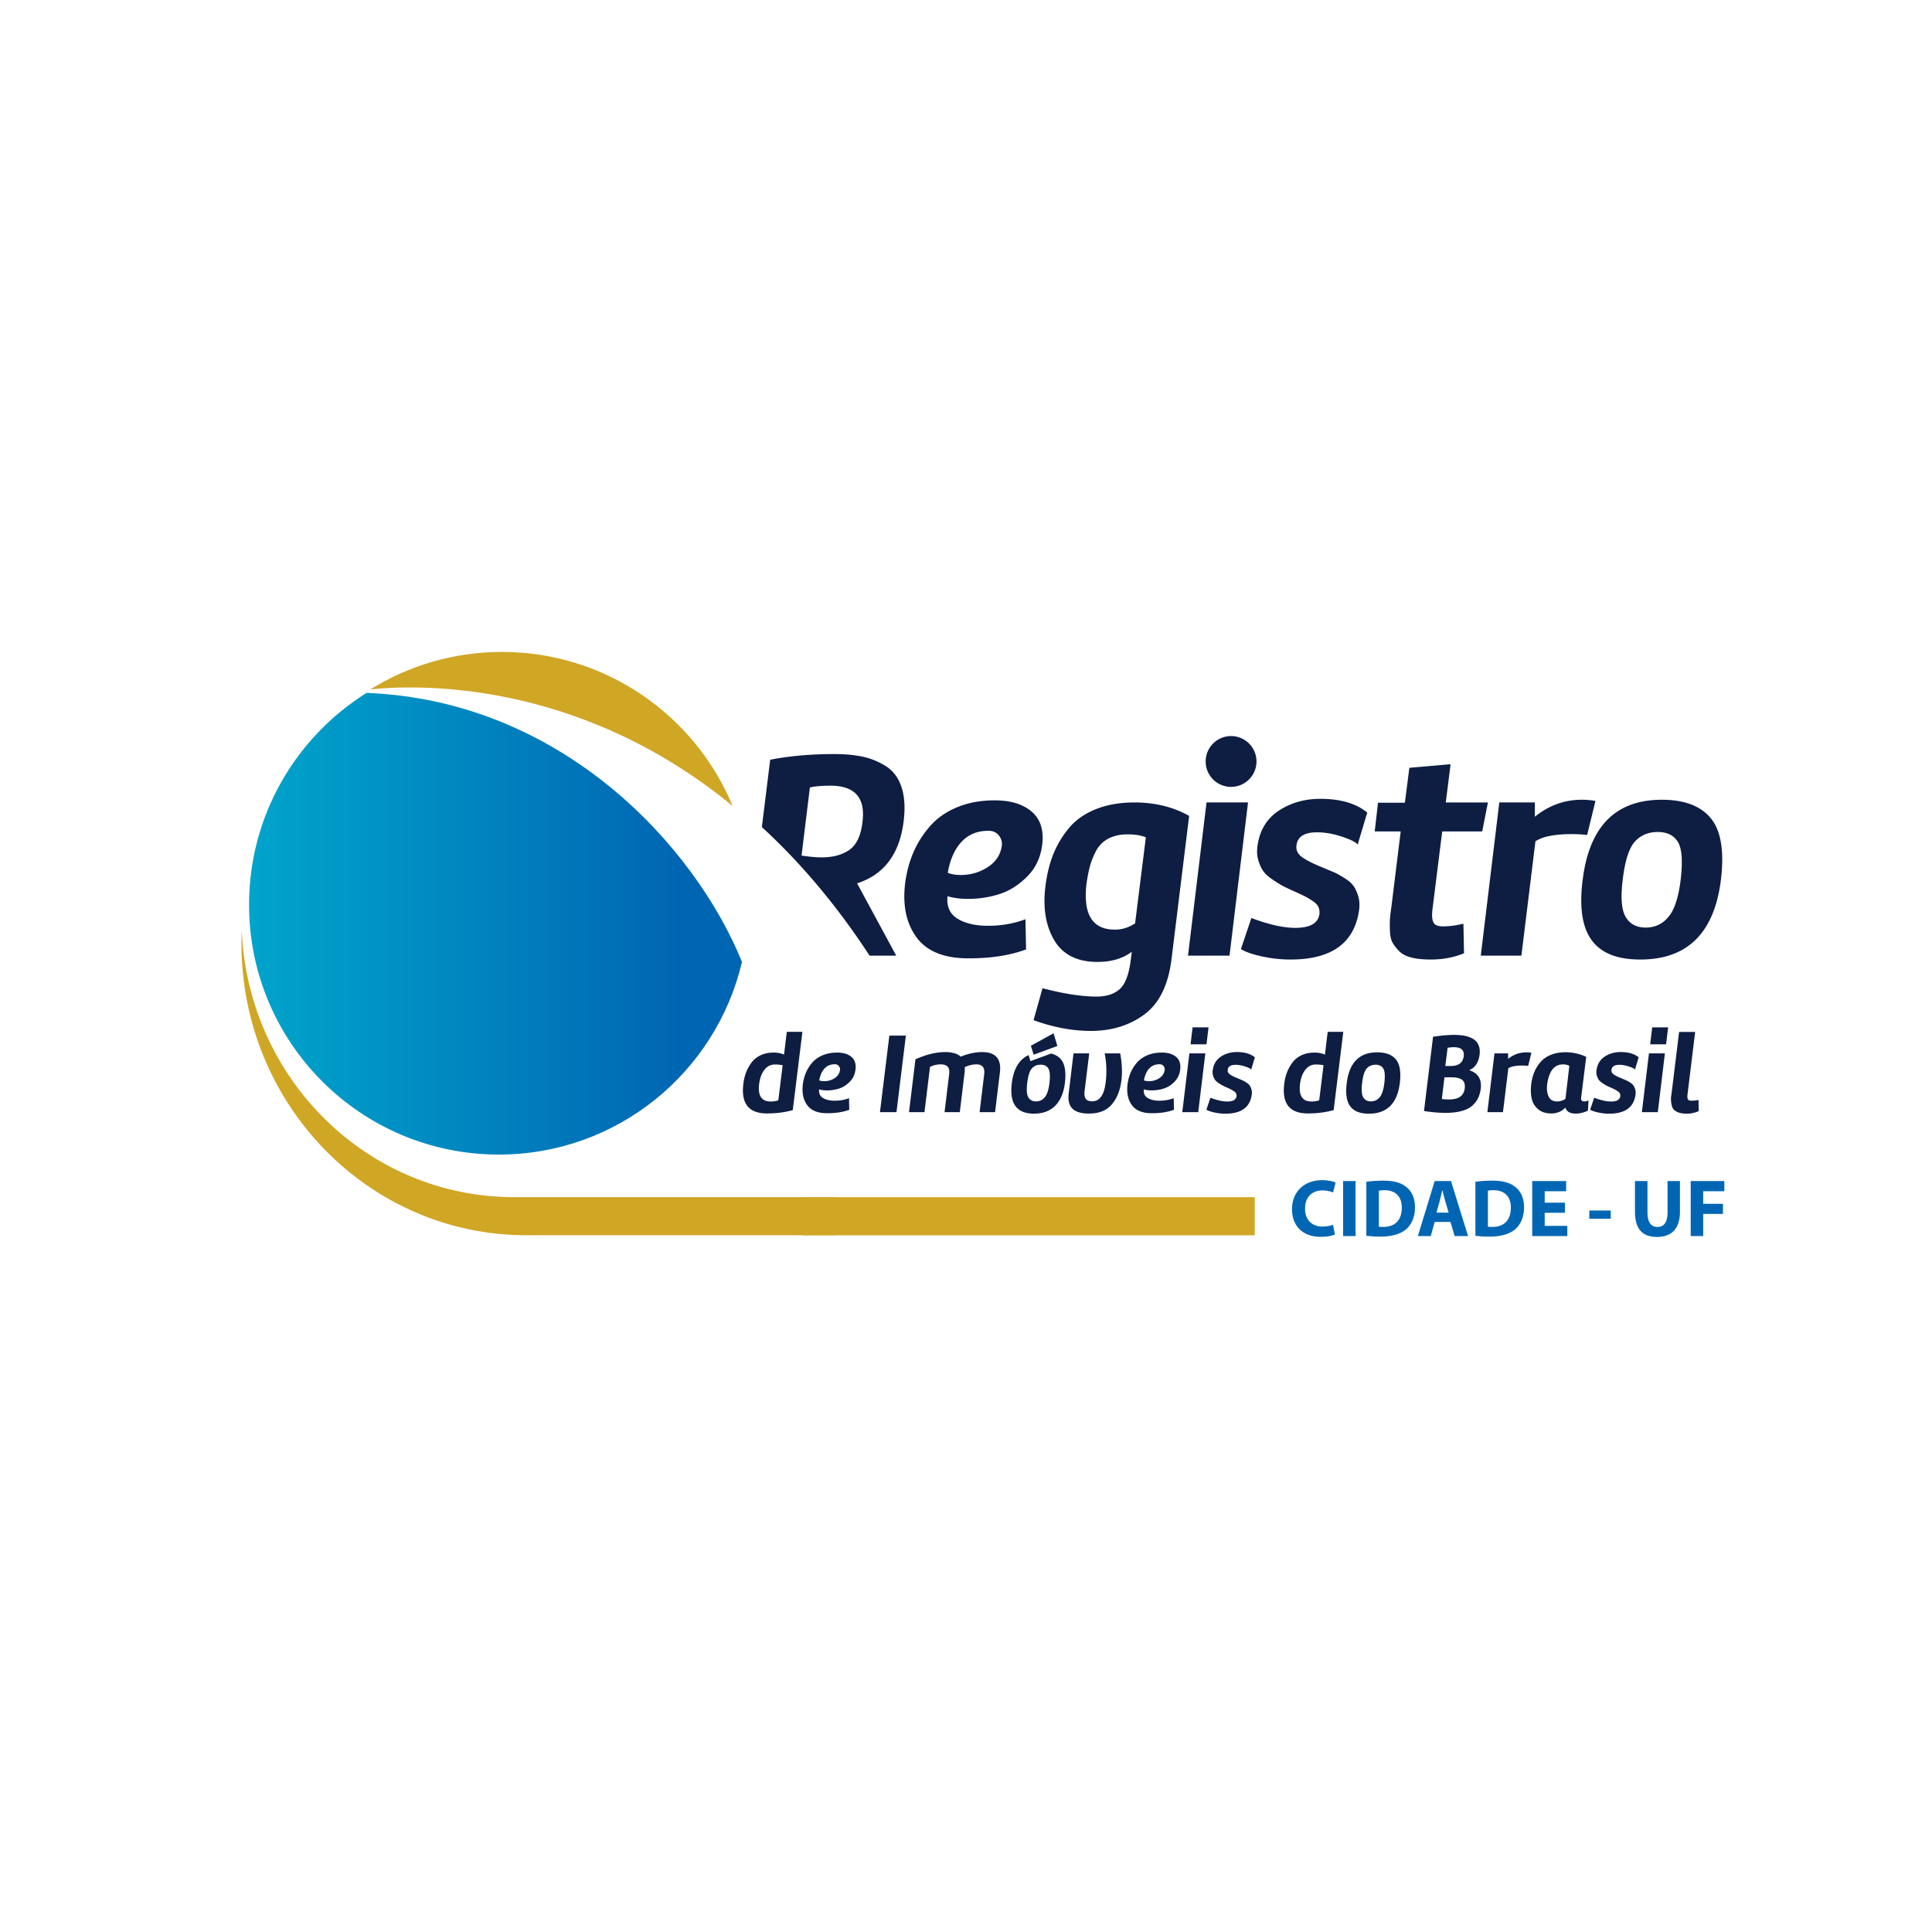<svg xmlns="http://www.w3.org/2000/svg" id="Camada_1" data-name="Camada 1" viewBox="0 0 800 800"><defs><clipPath id="clippath"><path d="M92.98 262.95h614.04v274.1H92.98z" class="cls-1"/></clipPath><clipPath id="clippath-1"><path d="M96.13 367.65c0 57.12 46.31 103.43 103.43 103.43 48.99 0 89.98-34.06 100.68-79.79-19.64-48.24-74.73-108.2-155.44-111.38-29.22 18.28-48.67 50.73-48.67 87.74" class="cls-1"/></clipPath><clipPath id="clippath-2"><path d="M92.98 262.95h614.04v274.1H92.98z" class="cls-1"/></clipPath><linearGradient id="Gradiente_sem_nome_2" x1="5841.42" x2="5843.38" y1="2914.03" y2="2914.03" data-name="Gradiente sem nome 2" gradientTransform="translate(-609133.03 -303542.64) scale(104.29)" gradientUnits="userSpaceOnUse"><stop offset="0" stop-color="#00accf"/><stop offset=".34" stop-color="#0097c6"/><stop offset="1" stop-color="#0066b3"/></linearGradient><filter id="drop-shadow-1" width="645" height="305" x="84.6" y="254.65" filterUnits="userSpaceOnUse"><feOffset dx="7" dy="7"/><feGaussianBlur result="blur" stdDeviation="5"/><feFlood flood-color="#000" flood-opacity=".75"/><feComposite in2="blur" operator="in"/><feComposite in="SourceGraphic"/></filter><style>.cls-1{fill:none}.cls-8{fill:#d0a625}</style></defs><g style="filter:url(#drop-shadow-1)"><g style="clip-path:url(#clippath)"><path d="M338.83 488.71H205.81c-60.61 0-110.05-48.93-112.71-110.32-.07 1.76-.12 3.53-.12 5.3 0 66.72 52.82 120.8 117.97 120.8h127.88v-15.78Z" class="cls-8"/><path d="M512.59 488.73H406.44l-80.91-.01v15.78h187.05v-15.76Z" class="cls-8"/><path d="M317.09 434.11c-.92-.22-1.99-.33-3.23-.33-1.77 0-3.23.75-4.37 2.25-1.14 1.5-1.85 3.44-2.14 5.82-.6 4.84.98 7.26 4.75 7.26 1.04 0 2.1-.16 3.18-.47l1.8-14.53Zm4.18 18.56c-3.26.92-6.82 1.38-10.68 1.38-7.53 0-10.79-4.08-9.78-12.24.19-1.68.56-3.25 1.12-4.7.55-1.46 1.31-2.83 2.25-4.11.95-1.28 2.21-2.29 3.77-3.04 1.57-.74 3.36-1.11 5.39-1.11 1.64 0 3.08.28 4.32.85l1.14-9.44h6.46l-3.99 32.42Zm19.07-18.27c-.4-.48-.94-.72-1.64-.72-1.77 0-3.2.59-4.3 1.78-1.09 1.19-1.81 2.83-2.16 4.91.63.22 1.31.33 2.04.33 1.58 0 3.02-.42 4.32-1.25 1.3-.84 2.04-1.99 2.23-3.44.06-.6-.1-1.14-.5-1.61m5.25-3.76c1.39 1.21 1.95 2.96 1.66 5.27-.25 2.02-1.05 3.71-2.4 5.06-1.34 1.34-2.82 2.27-4.42 2.78-1.6.51-3.27.76-5.01.76-1.2 0-2.28-.14-3.23-.43-.16 1.65.38 2.84 1.61 3.58 1.23.75 2.85 1.12 4.84 1.12 2.12 0 4.1-.35 5.93-1.04l.1 4.79c-2.5.95-5.55 1.43-9.16 1.43-3.86 0-6.61-1.11-8.24-3.33-1.63-2.21-2.24-5.06-1.83-8.54.22-1.77.66-3.42 1.3-4.94a15.53 15.53 0 0 1 2.66-4.2c1.12-1.28 2.56-2.28 4.32-3.01 1.76-.73 3.74-1.09 5.96-1.09 2.53 0 4.5.6 5.89 1.8m26.49.99c4.46-1.99 8.54-2.99 12.25-2.99 3.04 0 5.21.63 6.5 1.9 3.07-1.27 6.03-1.9 8.88-1.9 5.6 0 8.05 2.83 7.35 8.5l-1.99 16.37h-6.41l1.9-15.66c.35-2.75-.73-4.13-3.23-4.13-1.58 0-3.18.38-4.79 1.14 0 .98-.03 1.74-.09 2.28l-1.99 16.37h-6.31l1.9-15.66c.19-1.55-.03-2.63-.67-3.23-.63-.6-1.57-.9-2.8-.9-1.58 0-3.07.35-4.46 1.05l-2.28 18.75h-6.41l2.66-21.88Zm84.8-2.46c.76 4.11.92 7.89.48 11.35-.51 4.05-1.84 7.32-3.99 9.82-2.15 2.5-5.3 3.75-9.45 3.75-3.2 0-5.47-.69-6.84-2.06-1.36-1.38-1.87-3.49-1.52-6.34l1.99-16.52h6.5l-1.9 15.47c-.19 1.46-.05 2.55.43 3.28.47.73 1.39 1.09 2.75 1.09 3.07 0 4.92-2.64 5.55-7.93.48-4.11.33-8.09-.43-11.91h6.41Zm17.94 5.22c-.4-.48-.94-.72-1.64-.72-1.77 0-3.2.59-4.3 1.78-1.09 1.19-1.81 2.83-2.16 4.91.63.22 1.31.33 2.04.33 1.58 0 3.02-.42 4.32-1.25 1.3-.84 2.04-1.99 2.23-3.44.06-.6-.1-1.14-.5-1.61m5.25-3.76c1.39 1.21 1.95 2.96 1.66 5.27-.25 2.02-1.05 3.71-2.4 5.06-1.34 1.34-2.82 2.27-4.42 2.78-1.6.51-3.27.76-5.01.76-1.2 0-2.28-.14-3.23-.43-.16 1.65.38 2.84 1.61 3.58 1.23.75 2.85 1.12 4.84 1.12 2.12 0 4.1-.35 5.93-1.04l.1 4.79c-2.5.95-5.55 1.43-9.16 1.43-3.86 0-6.61-1.11-8.24-3.33-1.63-2.21-2.24-5.06-1.83-8.54.22-1.77.66-3.42 1.3-4.94a15.53 15.53 0 0 1 2.66-4.2c1.12-1.28 2.56-2.28 4.32-3.01 1.76-.73 3.74-1.09 5.96-1.09 2.53 0 4.5.6 5.89 1.8m31.08 5.22c-.28-.38-1.12-.8-2.51-1.26s-2.71-.69-3.94-.69c-2.03 0-3.12.69-3.28 2.09-.09.76.22 1.39.95 1.9.73.5 1.8 1.05 3.23 1.61.82.35 1.41.59 1.76.74.35.14.87.43 1.57.85.7.43 1.2.84 1.5 1.24.3.39.56.92.78 1.59.22.66.28 1.41.19 2.23-.7 5.32-4.33 7.98-10.92 7.98-1.52 0-3.04-.17-4.56-.5-1.52-.33-2.63-.72-3.32-1.16l1.66-4.94c2.78 1.04 5.11 1.57 6.98 1.57 2.37 0 3.65-.75 3.84-2.23.03-.41-.02-.78-.16-1.09-.14-.32-.44-.62-.88-.92s-.81-.53-1.11-.69c-.3-.16-.8-.4-1.5-.72-.92-.41-1.58-.72-1.99-.92-.41-.2-.97-.54-1.69-1.02-.71-.47-1.23-.93-1.54-1.35-.32-.43-.59-.98-.81-1.66-.22-.68-.28-1.43-.19-2.25.32-2.53 1.43-4.44 3.35-5.72 1.92-1.28 4.14-1.92 6.67-1.92 3.19 0 5.68.73 7.45 2.18l-1.52 5.08Zm29.97-1.76c-.92-.22-1.99-.33-3.23-.33-1.77 0-3.23.75-4.37 2.25-1.14 1.5-1.85 3.44-2.14 5.82-.6 4.84.98 7.26 4.75 7.26 1.05 0 2.11-.16 3.18-.47l1.8-14.53Zm4.18 18.56c-3.26.92-6.82 1.38-10.68 1.38-7.53 0-10.79-4.08-9.78-12.24.19-1.68.56-3.25 1.12-4.7.55-1.46 1.31-2.83 2.25-4.11.95-1.28 2.21-2.29 3.77-3.04 1.57-.74 3.36-1.11 5.39-1.11 1.64 0 3.08.28 4.32.85l1.14-9.44h6.46l-3.99 32.42Zm13.68-17.23c-.92 1.05-1.55 3.05-1.9 6.03-.35 2.81-.19 4.79.47 5.91.66 1.12 1.73 1.68 3.18 1.68s2.66-.56 3.61-1.68c.95-1.13 1.6-3.1 1.95-5.91.35-2.98.2-4.98-.45-6.03-.65-1.04-1.72-1.56-3.21-1.56s-2.74.52-3.65 1.56m-8.26 6.03c1.05-8.48 5.24-12.72 12.58-12.72 3.58 0 6.17.98 7.79 2.95 1.61 1.96 2.15 5.2 1.61 9.73-1.05 8.48-5.32 12.72-12.82 12.72s-10.24-4.22-9.16-12.67m40.8-7.08h2.33c3.2 0 4.97-1.38 5.32-4.13.29-2.43-1.11-3.65-4.17-3.65-.67 0-1.51.08-2.52.24l-.95 7.55Zm-1.43 13.67c.76.13 1.77.19 3.04.19 3.92 0 6.08-1.53 6.45-4.6.19-1.59-.15-2.74-1.02-3.47s-2.38-1.1-4.53-1.1h-2.85l-1.09 8.98Zm-3.65-25.78c3.48-.51 6.38-.76 8.69-.76 1.3 0 2.48.07 3.54.22 1.06.14 2.07.4 3.04.78.96.38 1.76.87 2.4 1.47.63.6 1.1 1.39 1.4 2.37.3.98.37 2.11.21 3.37-.41 3.2-1.83 5.33-4.27 6.41 3.64 1.17 5.22 3.74 4.75 7.69-.19 1.42-.54 2.68-1.05 3.77-.51 1.09-1.28 2.13-2.32 3.11-1.05.98-2.51 1.74-4.39 2.28-1.88.54-4.15.81-6.81.81s-5.6-.25-8.92-.76l3.75-30.76Zm28.97 31.24h-6.46l2.94-24.35h5.65v2.28c2.22-1.8 4.7-2.7 7.45-2.7.79 0 1.52.06 2.18.19l-1.33 5.41c-.7-.09-1.52-.14-2.47-.14-2.69 0-4.6.38-5.74 1.14l-2.23 18.18Zm27.49-19.18c-.73-.41-1.6-.61-2.61-.61-3.67 0-5.87 2.8-6.6 8.4-.22 1.96 0 3.61.64 4.94.65 1.33 1.8 2 3.44 2 1.26 0 2.44-.35 3.51-1.05l1.61-13.67Zm-7.5 19.7c-2.28 0-4.11-.59-5.48-1.78-1.38-1.19-2.25-2.68-2.64-4.46-.38-1.79-.43-3.82-.14-6.1.22-1.74.64-3.35 1.26-4.82a15.55 15.55 0 0 1 2.54-4.1c1.07-1.26 2.5-2.26 4.27-2.99 1.77-.73 3.81-1.09 6.13-1.09 2.91 0 5.76.63 8.54 1.9l-2.14 17.14c-.03.44.08.77.33 1 .25.22.6.33 1.05.33.6 0 1.17-.16 1.71-.48l-.24 4.32c-1.77.79-3.45 1.19-5.03 1.19-2.37 0-3.81-.82-4.32-2.47-1.55 1.61-3.5 2.42-5.84 2.42M670 435.87c-.28-.38-1.12-.8-2.51-1.26s-2.71-.69-3.94-.69c-2.03 0-3.12.69-3.28 2.09-.09.76.22 1.39.95 1.9.73.5 1.8 1.05 3.23 1.61.82.35 1.41.59 1.76.74.35.14.87.43 1.57.85.7.43 1.2.84 1.5 1.24.3.39.56.92.78 1.59.22.66.28 1.41.19 2.23-.7 5.32-4.33 7.98-10.92 7.98-1.52 0-3.04-.17-4.56-.5-1.52-.33-2.63-.72-3.32-1.16l1.66-4.94c2.78 1.04 5.11 1.57 6.98 1.57 2.37 0 3.65-.75 3.84-2.23.03-.41-.02-.78-.16-1.09-.14-.32-.44-.62-.88-.92s-.81-.53-1.11-.69c-.3-.16-.8-.4-1.5-.72-.92-.41-1.58-.72-1.99-.92-.41-.2-.97-.54-1.68-1.02-.71-.47-1.23-.93-1.54-1.35-.32-.43-.59-.98-.81-1.66-.22-.68-.28-1.43-.19-2.25.32-2.53 1.43-4.44 3.35-5.72 1.92-1.28 4.14-1.92 6.67-1.92 3.2 0 5.68.73 7.45 2.18l-1.52 5.08Zm-305.79 17.66h-6.84l3.89-31.71h6.84l-3.89 31.71zm122.62-35.13h6.6l-.85 7.03h-6.6l.86-7.03Zm2.33 35.13h-6.6l2.94-24.35h6.6l-2.94 24.35Zm187.98-35.13h6.6l-.85 7.03h-6.6l.86-7.03Zm2.32 35.13h-6.6l2.94-24.35h6.6l-2.94 24.35Zm16.95-.43c-1.68.7-3.31 1.05-4.89 1.05-1.68 0-3.03-.25-4.06-.74-1.03-.49-1.68-1.12-1.97-1.9s-.47-1.66-.55-2.66c-.08-1 0-1.98.21-2.96l3.13-25.59h6.65l-3.18 25.96c-.09.92-.03 1.57.19 1.95.22.38.68.57 1.38.57 1.11 0 2.1-.11 2.99-.33l.09 4.65Zm-268.85-11.63c-.35 2.81-1 4.79-1.95 5.91s-2.15 1.69-3.61 1.69-2.51-.56-3.18-1.69c-.67-1.12-.82-3.1-.47-5.91.35-2.97.98-4.98 1.9-6.03.92-1.04 2.14-1.57 3.65-1.57s2.56.52 3.2 1.57c.65 1.04.8 3.05.45 6.03m4.8-9.78c-.98-1.2-2.38-1.98-4.09-2.45l-8.57 3.15-.77-2.49c-3.87 1.76-6.2 5.59-6.94 11.57-1.07 8.45 1.98 12.67 9.16 12.67s11.77-4.24 12.81-12.72c.54-4.53 0-7.77-1.61-9.73m-25.79-92.82c-1.03-1.24-2.45-1.86-4.27-1.86-4.62 0-8.35 1.55-11.19 4.64-2.85 3.09-4.72 7.36-5.63 12.8 1.65.58 3.42.87 5.32.87 4.12 0 7.87-1.09 11.25-3.28 3.38-2.19 5.32-5.17 5.81-8.97.16-1.57-.27-2.97-1.3-4.2m13.68-9.77c3.63 3.13 5.07 7.71 4.33 13.72-.66 5.28-2.74 9.67-6.25 13.17-3.51 3.51-7.34 5.92-11.5 7.24-4.16 1.32-8.51 1.98-13.05 1.98-3.13 0-5.94-.37-8.41-1.11-.41 4.29.99 7.4 4.2 9.34 3.22 1.94 7.42 2.91 12.62 2.91 5.52 0 10.68-.91 15.46-2.72l.25 12.49c-6.51 2.48-14.47 3.71-23.87 3.71-10.06 0-17.21-2.89-21.46-8.66s-5.83-13.19-4.76-22.26c.58-4.62 1.71-8.9 3.4-12.86 1.69-3.96 4-7.61 6.92-10.95 2.93-3.34 6.68-5.96 11.26-7.85 4.58-1.9 9.75-2.84 15.52-2.84 6.6 0 11.71 1.56 15.34 4.7m34.39 48.84c2.97 0 5.77-.87 8.41-2.6l4.45-35.62c-1.9-.82-4.41-1.24-7.54-1.24s-5.81.6-8.04 1.79c-2.23 1.2-3.92 2.91-5.07 5.13-1.15 2.23-2 4.35-2.53 6.37-.54 2.02-1.01 4.47-1.42 7.36-1.4 12.53 2.51 18.8 11.75 18.8m23.48 12.25c-1.32 10.63-5.05 18.24-11.19 22.82-6.14 4.58-13.54 6.87-22.2 6.87-7.67 0-15.58-1.49-23.74-4.45l3.71-13.23c8.82 2.31 16.28 3.46 22.38 3.46 4.04 0 7.22-1.01 9.52-3.03 2.31-2.02 3.83-5.92 4.58-11.69l.5-3.84c-3.71 2.8-8.45 4.21-14.22 4.21-8.41 0-14.38-3.01-17.93-9.03-3.54-6.02-4.74-13.52-3.59-22.51.58-4.7 1.63-8.98 3.15-12.86 1.53-3.87 3.67-7.5 6.43-10.88 2.76-3.38 6.47-6.02 11.13-7.91 4.66-1.89 10.04-2.84 16.14-2.84 8.5 0 16.04 1.86 22.63 5.56l-7.3 59.36Zm77.08-47.48c-.74-.99-2.93-2.08-6.55-3.28-3.63-1.2-7.05-1.79-10.26-1.79-5.28 0-8.12 1.81-8.53 5.44-.25 1.98.58 3.63 2.47 4.95 1.89 1.32 4.7 2.72 8.41 4.2 2.14.91 3.67 1.55 4.58 1.92.91.37 2.27 1.11 4.08 2.23 1.81 1.11 3.11 2.18 3.89 3.21.78 1.03 1.46 2.41 2.04 4.14.58 1.73.74 3.67.5 5.81-1.82 13.85-11.3 20.78-28.44 20.78-3.96 0-7.92-.43-11.87-1.3-3.96-.87-6.84-1.87-8.66-3.03l4.33-12.86c7.25 2.72 13.31 4.08 18.18 4.08 6.18 0 9.52-1.94 10.01-5.81.08-1.07-.06-2.02-.43-2.84-.37-.83-1.13-1.63-2.29-2.41-1.15-.78-2.12-1.38-2.91-1.79-.78-.41-2.08-1.03-3.89-1.86-2.39-1.07-4.12-1.87-5.19-2.41-1.07-.54-2.53-1.42-4.39-2.66-1.86-1.24-3.2-2.41-4.02-3.53-.82-1.11-1.52-2.55-2.1-4.33-.58-1.77-.74-3.73-.5-5.88.83-6.6 3.73-11.56 8.72-14.9s10.78-5.01 17.38-5.01c8.33 0 14.8 1.9 19.41 5.69l-3.96 13.23Zm17.82-5.44h-10.76l1.36-11.87h11.13l1.86-14.47 17.06-1.48-1.98 15.83h17.44l-2.35 11.99h-16.57l-4.08 32.65c-.25 2.39-.08 4.1.5 5.13.58 1.03 1.85 1.54 3.83 1.54 2.72 0 5.56-.37 8.53-1.11l.25 12.24c-4.12 1.73-8.74 2.6-13.85 2.6-3.05 0-5.67-.27-7.85-.8-2.18-.54-3.88-1.4-5.07-2.6-1.19-1.19-2.12-2.37-2.78-3.52-.66-1.16-1.03-2.74-1.12-4.76-.08-2.02-.08-3.67 0-4.95.08-1.28.29-3.07.62-5.38l3.83-31.04Zm49.98 51.44h-16.82l7.67-63.44h14.72v5.94c5.77-4.7 12.24-7.05 19.41-7.05 2.06 0 3.96.16 5.69.5l-3.46 14.1c-1.81-.25-3.96-.37-6.43-.37-7.01 0-12 .99-14.97 2.97l-5.81 47.37Zm46.9-47.12c-2.39 2.72-4.04 7.96-4.95 15.71-.91 7.34-.5 12.47 1.24 15.4 1.73 2.93 4.5 4.39 8.29 4.39s6.92-1.46 9.4-4.39c2.47-2.93 4.16-8.06 5.07-15.4.91-7.75.51-12.99-1.17-15.71-1.69-2.72-4.47-4.08-8.35-4.08s-7.13 1.36-9.52 4.08m-21.53 15.71c2.72-22.09 13.64-33.14 32.77-33.14 9.32 0 16.08 2.55 20.28 7.67 4.2 5.11 5.6 13.56 4.2 25.35-2.72 22.1-13.85 33.14-33.39 33.14s-26.67-11.01-23.87-33.02m-135.07-48.99c0 5.81-4.71 10.52-10.52 10.52s-10.52-4.71-10.52-10.52 4.71-10.52 10.52-10.52 10.52 4.71 10.52 10.52m-163.15 25.12c-.66 5.61-2.47 9.44-5.44 11.5-2.97 2.06-6.8 3.09-11.5 3.09-2.06 0-4.83-.24-8.29-.74l3.46-28.2c1.9-.49 4.74-.74 8.53-.74 10.14 0 14.55 5.03 13.23 15.09m17.08-.49c.66-5.61.35-10.3-.93-14.1-1.28-3.79-3.4-6.63-6.37-8.53-2.97-1.9-6.16-3.22-9.58-3.96-3.42-.74-7.36-1.11-11.81-1.11-9.73 0-18.59.78-26.59 2.35l-3.45 27.88c15.41 14.14 30.5 31.64 44.6 53.24h11.04l-16.2-29.93c11.21-3.63 17.64-12.24 19.29-25.85m134.92 55.78h-17.19l7.67-63.44h17.18l-7.66 63.44zm-81.11 41.02-1.14-3.7 9.39-5.17 1.57 5.27-9.82 3.6z" style="fill:#0e1d42"/></g><g style="clip-path:url(#clippath-1)"><path d="M96.13 279.91h204.11v191.16H96.13z" style="fill:url(#Gradiente_sem_nome_2)"/></g><path d="M296.37 326.74c-15.55-37.45-52.47-63.79-95.54-63.79-20.01 0-38.67 5.7-54.5 15.53 17.86-1.92 85.32-4.89 150.04 48.26" class="cls-8" style="clip-path:url(#clippath-2)"/><path d="M545.77 504.18c-.95.47-3.08.98-5.85.98-7.88 0-11.93-4.9-11.93-11.39 0-7.77 5.54-12.1 12.44-12.1 2.67 0 4.7.54 5.61 1.01l-1.05 4.09c-1.05-.44-2.5-.85-4.33-.85-4.09 0-7.27 2.47-7.27 7.54 0 4.56 2.7 7.44 7.3 7.44 1.55 0 3.28-.34 4.29-.74l.78 4.02Zm8.55-22.14v22.78h-5.17v-22.78h5.17Zm4.46.31c1.89-.3 4.36-.47 6.96-.47 4.33 0 7.13.78 9.33 2.43 2.37 1.76 3.85 4.56 3.85 8.58 0 4.36-1.59 7.37-3.79 9.23-2.4 1.99-6.05 2.94-10.51 2.94-2.67 0-4.56-.17-5.85-.34v-22.37Zm5.17 18.59c.44.1 1.15.1 1.79.1 4.66.03 7.71-2.54 7.71-7.98.03-4.73-2.74-7.23-7.17-7.23-1.15 0-1.89.1-2.33.2v14.9Zm23.12-1.96-1.62 5.85h-5.34l6.96-22.78h6.76l7.06 22.78h-5.54l-1.76-5.85h-6.52Zm5.78-3.85-1.42-4.83c-.41-1.35-.81-3.04-1.15-4.39h-.07c-.34 1.35-.68 3.08-1.05 4.39l-1.35 4.83h5.04Zm11.09-12.78c1.89-.3 4.36-.47 6.96-.47 4.33 0 7.13.78 9.33 2.43 2.37 1.76 3.85 4.56 3.85 8.58 0 4.36-1.59 7.37-3.79 9.23-2.4 1.99-6.05 2.94-10.51 2.94-2.67 0-4.56-.17-5.85-.34v-22.37Zm5.17 18.59c.44.1 1.15.1 1.79.1 4.66.03 7.71-2.54 7.71-7.98.03-4.73-2.74-7.23-7.17-7.23-1.15 0-1.89.1-2.33.2v14.9Zm31.9-5.75h-8.38v5.41h9.36v4.22h-14.53v-22.78h14.06v4.23h-8.89V491h8.38v4.19Zm18.96-.94v3.41h-8.86v-3.41h8.86Zm15.21-12.21v13.11c0 3.92 1.49 5.91 4.12 5.91s4.19-1.89 4.19-5.91v-13.11h5.14v12.78c0 7.03-3.55 10.38-9.5 10.38s-9.13-3.18-9.13-10.44v-12.71h5.17Zm17.91 0h13.92v4.23h-8.75v5.2h8.18v4.19h-8.18v9.16h-5.17v-22.78Z" style="fill:#0066b3"/></g></svg>